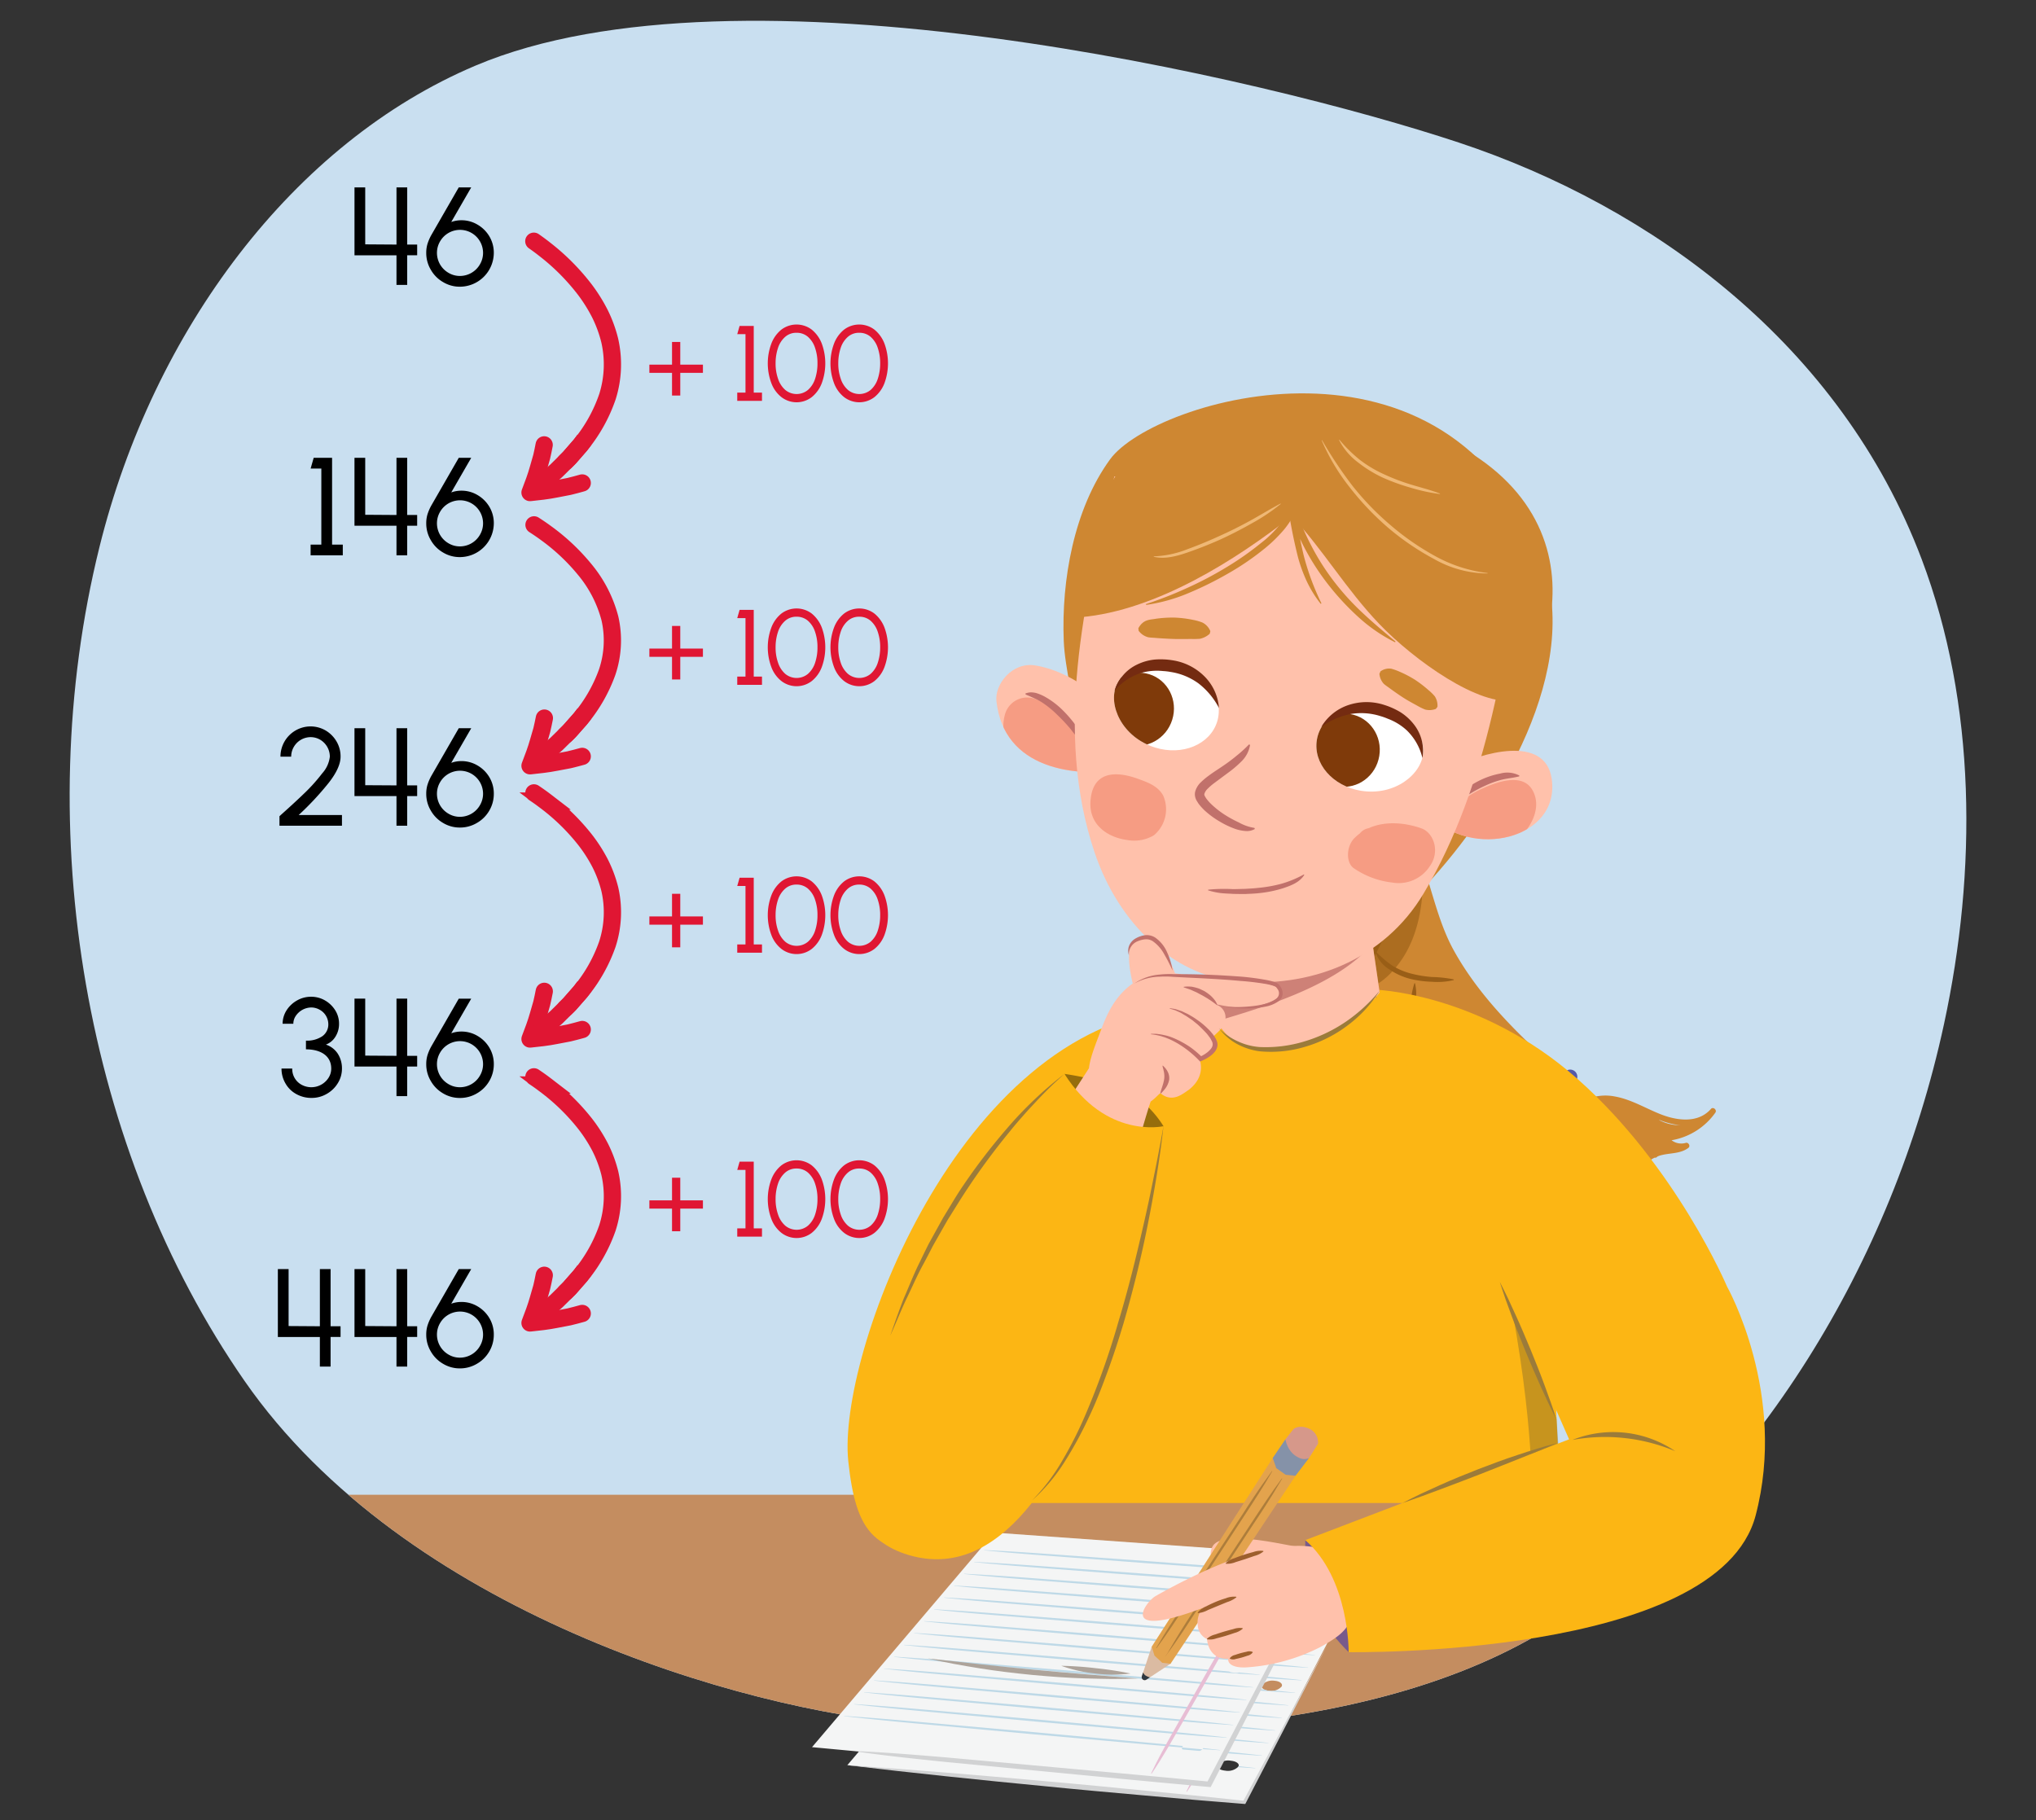 <svg xmlns="http://www.w3.org/2000/svg" xmlns:xlink="http://www.w3.org/1999/xlink" width="380" height="339.73" viewBox="0 0 380 339.73"><rect x="0" y="0" width="380" height="339.73" fill="#333333" stroke="none"/><defs><clipPath id="a"><path d="M171,321.853c32.993,2.634,88.524,3.406,122.614-21.007s59.472-64.634,69.211-109.669c6.191-28.629,6.056-59.776-4.166-86.81-15.123-40-50.185-65.756-86.422-77.768S138-8.579,88.762,12.241c-34,14.375-60.191,49.389-70.217,89.939-13.069,52.853-2.638,112.74,27.1,155.588S138,319.218,171,321.853Z" fill="#c9dff0"/></clipPath><clipPath id="b"><path d="M232.248,336.421,254.4,293.89l-62.254-4.452-34,40.049Zm13.816-37.614c.942.07,1.481.544,1.2,1.057a2.491,2.491,0,0,1-2.222.8c-.95-.072-1.489-.545-1.2-1.058A2.518,2.518,0,0,1,246.064,298.807Zm-8.178,14.923c1,.083,1.593.568,1.316,1.081a2.616,2.616,0,0,1-2.334.777c-1.012-.085-1.6-.569-1.317-1.082A2.646,2.646,0,0,1,237.886,313.73Zm-8.179,14.924c1.066.1,1.706.591,1.428,1.1a2.749,2.749,0,0,1-2.446.753c-1.073-.1-1.713-.592-1.428-1.1A2.773,2.773,0,0,1,229.707,328.654Z" fill="#f4f5f5"/></clipPath><clipPath id="c"><path d="M225.654,333.057l22.155-42.531-62.254-4.452-34,40.048Zm13.816-37.615c.943.071,1.482.544,1.205,1.058a2.494,2.494,0,0,1-2.223.8c-.95-.072-1.489-.546-1.2-1.058A2.52,2.52,0,0,1,239.47,295.442Zm-8.178,14.924c1,.083,1.594.567,1.316,1.081a2.616,2.616,0,0,1-2.334.776c-1.012-.085-1.6-.569-1.316-1.081A2.642,2.642,0,0,1,231.292,310.366Zm-8.178,14.923c1.066.1,1.7.591,1.428,1.105a2.749,2.749,0,0,1-2.446.753c-1.074-.1-1.713-.593-1.428-1.105A2.778,2.778,0,0,1,223.114,325.289Z" fill="#f4f5f5"/></clipPath><clipPath id="d"><path d="M214.957,307.364,213.11,312.9a.56.56,0,0,0,.877.606l4.482-2.952Z" fill="none"/></clipPath><clipPath id="e"><path d="M226,187.805,224.719,160.1l28.707-2.894s2.649,18.474,4.077,28.071C250,194.421,230.125,202.6,226,187.805Z" fill="#ffc1ab"/></clipPath><clipPath id="f"><path d="M224.018,188.775l-1.481-27.705,33.164-2.894s3.064,18.474,4.712,28.071C255.68,194.6,241.391,203.084,224.018,188.775Z" fill="none"/></clipPath><clipPath id="g"><path d="M271.169,143.24c5.194-2.669,17.206-6.255,18.438,2.108,1.673,11.359-15.122,15.138-22.735,6.785" fill="#ffc1ab"/></clipPath><clipPath id="h"><path d="M209.705,134.857c-3.9-4.488-9.531-9.49-16.464-10.645-4.3-.717-7.613,3.5-7.265,6.665,1.379,12.577,14.374,14.433,24.683,12.747" fill="#ffc1ab"/></clipPath><clipPath id="i"><path d="M256.663,132.082c6.118,1.664,9.083,4.609,8.974,8.2-.126,4.136-5.268,8.356-11.648,7.316-5.26-.857-8.94-5.081-8.205-9.516S251.521,130.683,256.663,132.082Z" fill="#fff"/></clipPath><clipPath id="j"><path d="M220.122,124.455c-6.218-1.243-10.186.068-11.693,3.333-1.734,3.756.983,9.828,7.155,11.747,5.09,1.582,10.269-.555,11.592-4.85S225.347,125.5,220.122,124.455Z" fill="#fff"/></clipPath></defs><title>manu3_09.107</title><path d="M171,321.853c32.993,2.634,88.524,3.406,122.614-21.007s59.472-64.634,69.211-109.669c6.191-28.629,6.056-59.776-4.166-86.81-15.123-40-50.185-65.756-86.422-77.768S138-8.579,88.762,12.241c-34,14.375-60.191,49.389-70.217,89.939-13.069,52.853-2.638,112.74,27.1,155.588S138,319.218,171,321.853Z" fill="#c9dff0"/><g clip-path="url(#a)"><rect x="13" y="279.014" width="358.509" height="63.454" fill="#c48d60"/></g><path d="M250.167,148.649a7.983,7.983,0,0,1,5.6.446,6.457,6.457,0,0,1,4.245,2.26c6.65,7.382,6.668,17.69,11.375,26.141,4.919,8.835,12.34,15.96,19.821,22.628,3.366,3,2.064,9.095-1.729,11.03-11.008,5.615-19.848-5.664-27.045-12.449l-13.818-13.027c-3.94-3.714-8.5-7.353-10.064-12.777C236.208,164.805,241.341,151.1,250.167,148.649Z" fill="#ce8732"/><path d="M261.277,157.646a7.072,7.072,0,0,1,.83,3.413,17,17,0,0,1-.438,3.483,60.26,60.26,0,0,1-1.9,6.662,62.128,62.128,0,0,1-2.74,6.358,26.432,26.432,0,0,1-3.685,5.843l-.1-.065c.912-2.128,2.022-4.1,3.005-6.159a72.846,72.846,0,0,0,4.565-12.83,16.543,16.543,0,0,0,.349-6.663Z" fill="#995e17"/><path d="M256.843,177.674a20.428,20.428,0,0,0,2.987,2.547,12.792,12.792,0,0,0,3.575,1.514,22.193,22.193,0,0,0,3.9.635,21.684,21.684,0,0,1,4.025.448v.122a12.927,12.927,0,0,1-4.079.315,19.2,19.2,0,0,1-4.1-.556,12.217,12.217,0,0,1-3.816-1.732,5.878,5.878,0,0,1-2.6-3.232Z" fill="#995e17"/><path d="M264.1,183.54a8.872,8.872,0,0,1,.077,3.572,27.512,27.512,0,0,1-1.687,6.93,9.257,9.257,0,0,1-1.7,3.14l-.11-.052a18.735,18.735,0,0,1,.975-3.383c.352-1.107.674-2.221.937-3.35.283-1.125.5-2.263.7-3.408a17.118,17.118,0,0,1,.689-3.453Z" fill="#995e17"/><path d="M263.222,191.381c1.447.4,2.706,1.03,4.089,1.416a20.7,20.7,0,0,0,8.461.586c1.42-.2,2.766-.618,4.244-.846l.048.111a9.413,9.413,0,0,1-4.147,1.61,17.642,17.642,0,0,1-8.871-.606,9.179,9.179,0,0,1-3.887-2.168Z" fill="#995e17"/><path d="M272.937,193.448a6.732,6.732,0,0,1,1.287,3.354,14.252,14.252,0,0,1-.62,7.155,6.921,6.921,0,0,1-1.837,3.087l-.1-.064c.286-1.186.775-2.194,1.1-3.3a17.493,17.493,0,0,0,.577-6.756c-.12-1.143-.462-2.208-.513-3.435Z" fill="#995e17"/><path d="M273.937,202.307c1.283.153,2.4.52,3.613.617a13.557,13.557,0,0,0,7-1.305c1.088-.536,2.022-1.256,3.143-1.886l.088.084a6.527,6.527,0,0,1-2.82,2.587,12.036,12.036,0,0,1-7.509,1.409,6.372,6.372,0,0,1-3.564-1.4Z" fill="#995e17"/><path d="M281.152,203.012a1.357,1.357,0,0,1,1.414.368,3.447,3.447,0,0,1,.752,1.243,9.2,9.2,0,0,1,.449,2.683,13.129,13.129,0,0,1-.195,2.665,4.8,4.8,0,0,1-.972,2.477l-.115-.038a11.9,11.9,0,0,1,.209-2.563,17.338,17.338,0,0,0,.077-2.5,10.847,10.847,0,0,0-.3-2.429,3.416,3.416,0,0,0-.49-1.013,2.346,2.346,0,0,0-.833-.767Z" fill="#995e17"/><path d="M257.805,174a20.479,20.479,0,0,1-5.92.184,48.33,48.33,0,0,1-11.625-2.267,21.162,21.162,0,0,1-5.42-2.386l.047-.112c1.948.421,3.759,1.111,5.633,1.651s3.762,1,5.673,1.359c1.908.381,3.835.657,5.77.863s3.877.217,5.84.587Z" fill="#995e17"/><path d="M290.906,212.144a6.872,6.872,0,0,0,.143,2.2,5.786,5.786,0,0,0,.344,1c3.433,7.389,10.276,6.15,11.3,5.856a7.579,7.579,0,0,0,4.75-3.83c.092-.1.194-.183.28-.285a8.259,8.259,0,0,0,.5-.678c.195-.111.391-.221.593-.318a.5.5,0,0,0,.509-.205c.134-.053.262-.119.4-.162,1.8-.566,3.824-.27,5.4-1.466.429-.325.016-1.071-.485-.928a2.992,2.992,0,0,1-2.654-.49,12.6,12.6,0,0,0,8.174-5.16c.351-.5-.42-1.155-.826-.69-2.412,2.765-6.4,2.188-9.445.978-2.828-1.123-5.468-2.76-8.5-3.3a9.035,9.035,0,0,0-7.864,2.212c-.022.021-.04.045-.062.066A7.517,7.517,0,0,0,290.906,212.144Zm18.713-3.138a14.9,14.9,0,0,0,3.616.991c.135.017.272.022.409.034a8.2,8.2,0,0,1-3.9-.919A.531.531,0,0,0,309.619,209.006Z" fill="#ce8732"/><path d="M293.148,202.328a8.184,8.184,0,0,1-.488,8,9.812,9.812,0,0,1-7.193,4.374,1.188,1.188,0,0,1-.493-2.312l.037-.012a8.737,8.737,0,0,0,4.775-4.541,24.779,24.779,0,0,0,1.964-7.065l2.622.46-1.425,7.734a14.486,14.486,0,0,1-.484,2.1,5.091,5.091,0,0,1-1.411,2.139,10.166,10.166,0,0,1-3.991,1.931l-.191-2.3a4.327,4.327,0,0,0,2.967-.7,7.288,7.288,0,0,0,2.335-2.425,14.3,14.3,0,0,0,1.422-3.379c.375-1.218.657-2.5,1.035-3.79a.166.166,0,0,1,.323.028,20.483,20.483,0,0,1,.088,4.035,11.876,11.876,0,0,1-1.06,4.073,8.607,8.607,0,0,1-2.918,3.346,6.632,6.632,0,0,1-4.524,1.157,1.183,1.183,0,0,1-.213-2.3l.022-.007a8.007,8.007,0,0,0,3.015-1.5,2.509,2.509,0,0,0,.69-1.132,12.831,12.831,0,0,0,.365-1.734l1.334-7.75a1.331,1.331,0,1,1,2.624.45l0,.009a27.1,27.1,0,0,1-2.293,7.782,12.4,12.4,0,0,1-2.567,3.43,9.562,9.562,0,0,1-3.8,2.219l-.456-2.324a7.979,7.979,0,0,0,5.69-3.179,10.1,10.1,0,0,0,1.894-6.739.165.165,0,0,1,.152-.177A.168.168,0,0,1,293.148,202.328Z" fill="#5659a6"/><path d="M265.617,162.4c-.222.689.961,11.594-5.618,18.769a13.2,13.2,0,0,1-9.79,4.556c-2.209.039-7.221-5.66-7.221-5.66l11.979-20.181Z" fill="#995e17" opacity="0.64"/><path d="M232.248,336.421,254.4,293.89l-62.254-4.452-34,40.049Zm13.816-37.614c.942.07,1.481.544,1.2,1.057a2.491,2.491,0,0,1-2.222.8c-.95-.072-1.489-.545-1.2-1.058A2.518,2.518,0,0,1,246.064,298.807Zm-8.178,14.923c1,.083,1.593.568,1.316,1.081a2.616,2.616,0,0,1-2.334.777c-1.012-.085-1.6-.569-1.317-1.082A2.646,2.646,0,0,1,237.886,313.73Zm-8.179,14.924c1.066.1,1.706.591,1.428,1.1a2.749,2.749,0,0,1-2.446.753c-1.073-.1-1.713-.592-1.428-1.1A2.773,2.773,0,0,1,229.707,328.654Z" fill="#f4f5f5"/><g clip-path="url(#b)"><path d="M236.731,325.329c-5.653-.659-11.388-1.152-17.111-1.67l-17.175-1.545-17.208-1.5c-5.735-.5-11.463-1.007-17.307-1.383a.084.084,0,0,0-.067.02c-.009.011,0,.022.029.025,5.619.643,11.364,1.149,17.1,1.666l17.2,1.55,17.23,1.5c5.744.5,11.477,1.021,17.291,1.378a.067.067,0,0,0,.061-.021C236.772,325.344,236.756,325.332,236.731,325.329Z" fill="#bed9e7"/><path d="M235.5,327.673c-5.706-.67-11.494-1.174-17.27-1.7l-17.334-1.578-17.365-1.531c-5.788-.511-11.568-1.028-17.465-1.415a.086.086,0,0,0-.068.019c-.009.012,0,.023.03.026,5.668.656,11.469,1.171,17.254,1.7l17.355,1.584,17.388,1.537c5.8.509,11.583,1.043,17.449,1.411.029,0,.056-.008.061-.021S235.523,327.676,235.5,327.673Z" fill="#bed9e7"/><path d="M251.536,297.2c-5.021-.526-10.123-.886-15.214-1.272l-15.276-1.147-15.309-1.1c-5.1-.367-10.2-.741-15.408-.985a.081.081,0,0,0-.063.021c-.009.011,0,.022.024.024,4.986.511,10.1.884,15.2,1.268l15.3,1.152,15.331,1.106c5.111.365,10.212.756,15.392.98a.062.062,0,0,0,.056-.022C251.571,297.214,251.558,297.2,251.536,297.2Z" fill="#bed9e7"/><path d="M241.666,315.953c-5.442-.615-10.966-1.064-16.479-1.538L208.645,313l-16.574-1.365c-5.525-.455-11.041-.918-16.674-1.25a.09.09,0,0,0-.066.02c-.009.012,0,.023.027.025,5.407.6,10.942,1.061,16.463,1.533l16.565,1.418,16.6,1.371c5.533.454,11.055.933,16.658,1.246.027,0,.053-.008.059-.022S241.69,315.955,241.666,315.953Z" fill="#bed9e7"/><path d="M239.2,320.641c-5.548-.637-11.177-1.108-16.8-1.6l-16.859-1.478-16.891-1.431c-5.63-.478-11.252-.963-16.991-1.317a.087.087,0,0,0-.066.02c-.009.012,0,.023.028.025,5.511.623,11.153,1.105,16.779,1.6l16.882,1.485,16.913,1.437c5.639.476,11.266.977,16.974,1.312.028,0,.055-.008.06-.021S239.223,320.644,239.2,320.641Z" fill="#bed9e7"/><path d="M244.134,311.265c-5.337-.593-10.756-1.02-16.163-1.472l-16.226-1.345-16.258-1.3c-5.419-.434-10.83-.874-16.357-1.184a.089.089,0,0,0-.065.02c-.009.012,0,.023.027.025,5.3.577,10.73,1.017,16.146,1.467l16.248,1.352,16.281,1.3c5.428.432,10.844.889,16.341,1.179.027,0,.053-.008.058-.021S244.157,311.267,244.134,311.265Z" fill="#bed9e7"/><path d="M246.6,306.576c-5.231-.57-10.544-.975-15.846-1.4l-15.909-1.28L198.9,302.66c-5.314-.412-10.619-.83-16.041-1.118a.082.082,0,0,0-.064.021c-.009.011,0,.022.026.024,5.194.557,10.519.973,15.83,1.4l15.931,1.285,15.964,1.238c5.323.41,10.634.845,16.026,1.113.026,0,.051-.008.057-.022S246.624,306.579,246.6,306.576Z" fill="#bed9e7"/><path d="M247.835,304.232c-5.179-.559-10.439-.953-15.688-1.371L216.4,301.614l-15.784-1.2c-5.261-.4-10.513-.807-15.883-1.084a.085.085,0,0,0-.063.02c-.009.012,0,.023.025.025,5.143.544,10.414.95,15.672,1.367L216.137,302l15.805,1.2c5.27.4,10.528.823,15.868,1.08.025,0,.051-.008.056-.022S247.857,304.235,247.835,304.232Z" fill="#bed9e7"/><path d="M249.068,301.888c-5.126-.548-10.333-.931-15.529-1.338l-15.593-1.213-15.625-1.166c-5.209-.39-10.409-.786-15.725-1.051a.081.081,0,0,0-.064.02c-.008.012,0,.022.026.025,5.09.533,10.308.928,15.513,1.333l15.616,1.22,15.647,1.172c5.217.387,10.423.8,15.709,1.046a.064.064,0,0,0,.057-.022C249.105,301.9,249.091,301.891,249.068,301.888Z" fill="#bed9e7"/><path d="M250.3,299.544c-5.073-.537-10.228-.909-15.371-1.305l-15.435-1.18-15.467-1.133c-5.156-.378-10.3-.763-15.567-1.018a.084.084,0,0,0-.063.021c-.008.011,0,.022.025.024,5.037.523,10.2.906,15.355,1.3l15.458,1.186,15.489,1.139c5.164.376,10.317.778,15.551,1.013a.063.063,0,0,0,.056-.022C250.338,299.558,250.324,299.547,250.3,299.544Z" fill="#bed9e7"/><path d="M237.965,322.985c-5.6-.648-11.282-1.13-16.953-1.637L204,319.837l-17.049-1.465c-5.683-.489-11.358-.984-17.149-1.349a.088.088,0,0,0-.067.019c-.009.012,0,.023.029.026,5.566.632,11.258,1.127,16.937,1.632l17.039,1.518,17.072,1.47c5.692.487,11.372,1,17.133,1.345.028,0,.055-.008.06-.021S237.99,322.988,237.965,322.985Z" fill="#bed9e7"/><path d="M234.264,330.017c-5.759-.681-11.6-1.2-17.428-1.736l-17.492-1.611-17.523-1.564c-5.841-.522-11.674-1.051-17.624-1.449a.091.091,0,0,0-.068.019c-.008.012,0,.023.03.026,5.724.666,11.575,1.193,17.412,1.732l17.514,1.617,17.546,1.57c5.85.52,11.689,1.065,17.608,1.444.028,0,.056-.007.061-.021S234.289,330.02,234.264,330.017Z" fill="#bed9e7"/><path d="M242.9,313.609c-5.39-.6-10.861-1.042-16.321-1.5L210.2,310.726l-16.416-1.332c-5.472-.445-10.936-.9-16.516-1.217a.081.081,0,0,0-.065.02c-.009.011,0,.022.027.025,5.354.589,10.836,1.039,16.305,1.5l16.406,1.384,16.439,1.338c5.48.443,10.95.911,16.5,1.212.026,0,.053-.008.058-.021S242.924,313.611,242.9,313.609Z" fill="#bed9e7"/><path d="M240.432,318.3c-5.495-.626-11.071-1.086-16.637-1.571l-16.7-1.445-16.733-1.4c-5.577-.467-11.146-.94-16.832-1.283a.082.082,0,0,0-.066.02c-.009.011,0,.022.028.025,5.458.612,11.047,1.083,16.621,1.566l16.723,1.451,16.755,1.4c5.586.465,11.161.955,16.816,1.279.028,0,.054-.008.06-.022S240.457,318.3,240.432,318.3Z" fill="#bed9e7"/><path d="M245.367,308.92c-5.284-.581-10.649-1-16-1.438L213.3,306.17,197.2,304.9c-5.367-.422-10.725-.851-16.2-1.15a.08.08,0,0,0-.064.02c-.009.012,0,.022.026.025,5.247.567,10.625.994,15.988,1.433l16.09,1.319,16.123,1.271c5.375.421,10.739.867,16.183,1.146a.063.063,0,0,0,.058-.021C245.405,308.934,245.391,308.923,245.367,308.92Z" fill="#bed9e7"/></g><path d="M221.54,334.422c2.23-3.313,4.092-6.661,6.011-10l5.735-10.03c2.254-4.015,3.381-6.022,5.637-10.037,1.881-3.346,3.773-6.691,5.415-10.053.006-.013-.008-.025-.033-.026a.065.065,0,0,0-.055.02c-2.162,3.315-4.068,6.666-5.989,10.007-2.305,4.009-3.458,6.014-5.766,10.023-2.268,4.013-3.4,6.019-5.668,10.032-1.882,3.344-3.821,6.683-5.392,10.057-.006.013.013.025.042.028A.078.078,0,0,0,221.54,334.422Z" fill="#e7bdd4"/><path d="M225.654,333.057l22.155-42.531-62.254-4.452-34,40.048Zm13.816-37.615c.943.071,1.482.544,1.205,1.058a2.494,2.494,0,0,1-2.223.8c-.95-.072-1.489-.546-1.2-1.058A2.52,2.52,0,0,1,239.47,295.442Zm-8.178,14.924c1,.083,1.594.567,1.316,1.081a2.616,2.616,0,0,1-2.334.776c-1.012-.085-1.6-.569-1.316-1.081A2.642,2.642,0,0,1,231.292,310.366Zm-8.178,14.923c1.066.1,1.7.591,1.428,1.105a2.749,2.749,0,0,1-2.446.753c-1.074-.1-1.713-.593-1.428-1.105A2.778,2.778,0,0,1,223.114,325.289Z" fill="#f4f5f5"/><g clip-path="url(#c)"><path d="M230.138,321.965c-5.654-.659-11.388-1.152-17.112-1.67l-17.175-1.545-17.207-1.5c-5.736-.5-11.463-1.006-17.307-1.382a.091.091,0,0,0-.068.019c-.008.012,0,.023.03.026,5.617.644,11.363,1.149,17.1,1.665l17.2,1.551,17.23,1.5c5.744.5,11.477,1.022,17.29,1.379.029,0,.056-.008.061-.021S230.163,321.968,230.138,321.965Z" fill="#bed9e7"/><path d="M228.9,324.309c-5.706-.67-11.493-1.174-17.27-1.7L194.3,321.028,176.935,319.5c-5.788-.511-11.568-1.029-17.465-1.416a.091.091,0,0,0-.068.019c-.008.012.005.023.03.026,5.669.657,11.469,1.171,17.254,1.7l17.356,1.584,17.388,1.536c5.8.51,11.583,1.044,17.449,1.412.028,0,.056-.008.061-.021S228.929,324.312,228.9,324.309Z" fill="#bed9e7"/><path d="M244.942,293.836c-5.02-.527-10.122-.887-15.213-1.272l-15.277-1.147-15.308-1.1c-5.1-.367-10.2-.741-15.409-.984a.08.08,0,0,0-.062.02c-.009.012,0,.022.024.025,4.984.512,10.1.884,15.2,1.267l15.3,1.153,15.331,1.106c5.112.365,10.212.756,15.393.98.025,0,.05-.009.055-.022S244.964,293.838,244.942,293.836Z" fill="#bed9e7"/><path d="M235.073,312.588c-5.443-.615-10.966-1.063-16.479-1.537l-16.542-1.412-16.575-1.365c-5.525-.456-11.041-.918-16.674-1.25a.083.083,0,0,0-.066.02c-.008.011,0,.022.028.025,5.405.6,10.941,1.061,16.463,1.533l16.564,1.418,16.6,1.371c5.534.454,11.056.933,16.658,1.245.027,0,.054-.008.059-.021S235.1,312.591,235.073,312.588Z" fill="#bed9e7"/><path d="M232.605,317.277c-5.548-.637-11.177-1.108-16.795-1.6L198.951,314.2l-16.891-1.432c-5.63-.478-11.252-.962-16.99-1.316a.088.088,0,0,0-.067.019c-.008.012.005.023.029.026,5.511.623,11.152,1.1,16.779,1.6l16.881,1.484,16.913,1.438c5.639.476,11.267.977,16.975,1.311.028,0,.054-.007.06-.021S232.63,317.279,232.605,317.277Z" fill="#bed9e7"/><path d="M237.54,307.9c-5.337-.593-10.755-1.019-16.162-1.471l-16.226-1.346-16.258-1.3c-5.42-.434-10.83-.874-16.358-1.184a.081.081,0,0,0-.065.02c-.008.012,0,.022.027.025,5.3.578,10.73,1.017,16.146,1.466l16.249,1.352,16.28,1.305c5.428.432,10.845.888,16.342,1.179.026,0,.052-.008.058-.022S237.564,307.9,237.54,307.9Z" fill="#bed9e7"/><path d="M240.007,303.212c-5.231-.571-10.544-.975-15.845-1.4l-15.91-1.279L192.31,299.3c-5.313-.411-10.619-.829-16.041-1.117a.088.088,0,0,0-.064.02c-.009.012,0,.023.026.025,5.194.557,10.52.972,15.83,1.4l15.932,1.286,15.964,1.238c5.322.41,10.634.844,16.025,1.113.026,0,.052-.009.057-.022S240.03,303.214,240.007,303.212Z" fill="#bed9e7"/><path d="M241.241,300.868c-5.179-.56-10.439-.953-15.688-1.372L209.8,298.25l-15.783-1.2c-5.261-.4-10.514-.808-15.883-1.084a.08.08,0,0,0-.064.02c-.009.012,0,.022.026.025,5.143.544,10.414.95,15.671,1.367l15.774,1.252,15.806,1.205c5.27.4,10.528.822,15.867,1.08a.064.064,0,0,0,.057-.022C241.278,300.881,241.264,300.87,241.241,300.868Z" fill="#bed9e7"/><path d="M242.475,298.524c-5.126-.549-10.333-.931-15.53-1.339l-15.593-1.213-15.625-1.166c-5.208-.389-10.408-.785-15.725-1.051a.081.081,0,0,0-.063.021c-.009.011,0,.022.025.024,5.092.532,10.309.928,15.514,1.334l15.615,1.219,15.648,1.172c5.217.388,10.422.8,15.709,1.047a.063.063,0,0,0,.056-.022C242.511,298.537,242.5,298.526,242.475,298.524Z" fill="#bed9e7"/><path d="M243.708,296.18c-5.073-.538-10.227-.909-15.371-1.305-6.174-.473-9.261-.709-15.435-1.18l-15.467-1.133c-5.155-.379-10.3-.763-15.566-1.018a.085.085,0,0,0-.063.02c-.009.012,0,.023.025.025,5.038.521,10.2.906,15.355,1.3l15.457,1.185,15.49,1.139c5.164.377,10.317.778,15.55,1.014.026,0,.051-.009.056-.022S243.731,296.182,243.708,296.18Z" fill="#bed9e7"/><path d="M231.371,319.621c-5.6-.648-11.282-1.13-16.953-1.637L197.4,316.472l-17.049-1.464c-5.683-.489-11.357-.985-17.149-1.35a.084.084,0,0,0-.067.02c-.008.012,0,.023.029.025,5.565.634,11.258,1.127,16.938,1.633l17.039,1.517,17.071,1.471c5.692.487,11.372,1,17.133,1.344.028,0,.055-.007.06-.021S231.4,319.624,231.371,319.621Z" fill="#bed9e7"/><path d="M227.67,326.653c-5.758-.682-11.6-1.2-17.428-1.737l-17.491-1.611-17.524-1.564c-5.841-.522-11.674-1.05-17.623-1.449a.093.093,0,0,0-.069.02c-.008.011.006.023.031.026,5.723.665,11.574,1.193,17.412,1.731l17.514,1.617,17.546,1.57c5.85.52,11.688,1.066,17.607,1.445.029,0,.056-.008.062-.021S227.7,326.656,227.67,326.653Z" fill="#bed9e7"/><path d="M236.306,310.244c-5.389-.6-10.86-1.041-16.32-1.5L203.6,307.361l-16.417-1.332c-5.472-.444-10.935-.9-16.515-1.217a.091.091,0,0,0-.066.02c-.008.012,0,.023.028.025,5.353.589,10.835,1.039,16.3,1.5l16.406,1.385,16.439,1.338c5.481.443,10.95.911,16.5,1.212.027,0,.053-.008.059-.021S236.33,310.247,236.306,310.244Z" fill="#bed9e7"/><path d="M233.839,314.932c-5.5-.626-11.072-1.085-16.637-1.57l-16.7-1.445-16.732-1.4c-5.578-.467-11.147-.941-16.833-1.284a.091.091,0,0,0-.066.02c-.008.012,0,.023.028.025,5.458.612,11.047,1.083,16.621,1.566l16.723,1.452L217,313.7c5.586.465,11.161.955,16.817,1.278.027,0,.054-.008.059-.021S233.863,314.935,233.839,314.932Z" fill="#bed9e7"/><path d="M238.774,305.556c-5.284-.582-10.65-1-16-1.438L206.7,302.806l-16.1-1.266c-5.366-.423-10.725-.852-16.2-1.151a.085.085,0,0,0-.065.021c-.008.011,0,.022.027.025,5.247.567,10.625.994,15.988,1.433l16.09,1.318,16.122,1.272c5.375.421,10.739.866,16.184,1.146.026,0,.052-.009.057-.022S238.8,305.559,238.774,305.556Z" fill="#bed9e7"/></g><path d="M214.946,331.057c2.23-3.312,4.092-6.66,6.011-10,2.3-4.012,3.442-6.018,5.735-10.03,2.254-4.015,3.382-6.023,5.638-10.038,1.881-3.345,3.773-6.69,5.414-10.052.007-.013-.008-.025-.033-.026a.068.068,0,0,0-.055.019c-2.161,3.315-4.068,6.666-5.988,10.008-2.306,4.009-3.459,6.014-5.766,10.023-2.268,4.012-3.4,6.019-5.668,10.031-1.883,3.345-3.822,6.684-5.392,10.057-.006.014.012.026.041.028A.077.077,0,0,0,214.946,331.057Z" fill="#e7bdd4"/><path d="M160.317,326.878c5.47.25,10.92.712,16.37,1.167l16.34,1.486c10.892,1,21.788,1.964,32.673,3.032l-.486.264,10.4-19.846,5.246-9.9c1.78-3.283,3.574-6.559,5.441-9.8a.064.064,0,0,1,.113.058c-1.583,3.386-3.24,6.734-4.91,10.074l-5.1,9.972-10.3,19.9-.152.294-.334-.03c-10.9-.97-21.78-2.043-32.669-3.083L176.607,328.9c-5.44-.564-10.881-1.121-16.3-1.89a.064.064,0,0,1,.012-.127Z" fill="#d1d2d3"/><path d="M243.627,287.481s-.332,7.509,1.665,12.1,6.43,8.814,6.43,8.814,3.973-9.345,1.661-13.774S243.627,287.481,243.627,287.481Z" fill="#785a8b"/><path d="M219.383,188.349c-40.623,3.721-63.156,64.722-61.058,84.409,1.361,12.767,4.745,19.2,19.917,15.527S197.818,257.3,197.818,257.3,260.007,184.629,219.383,188.349Z" fill="#fcb614"/><path d="M291.176,280.551c-1.073-29.706-3.193-65.8-7.273-75.273a26.89,26.89,0,0,0-13.549-14.4c-5.591-2.784-14.875-5.116-19.277-5.979-4.608-.9-26.555-.989-37.418,3.916s-20.337,21.9-24.206,42.168c-2.008,10.516-2.754,30.827-2.977,49.572Z" fill="#fcb614"/><path d="M282.343,245.148c4.327,23.767,3.545,37.067,3.545,37.067l5.687-1.664-1.041-15.521Z" fill="#383838" opacity="0.27"/><path d="M198.676,200.452s7.415,1.025,11.658,3.2a19.215,19.215,0,0,1,6.819,6.561s-3.664,5.3-10.192,1.49S198.676,200.452,198.676,200.452Z" fill="#966d0c"/><path d="M197.816,259.53c3.18-8.95,4.274-20.255,4.274-20.255l-5.641,18.578-4.831.579-.638,2.426S195.59,260.848,197.816,259.53Z" fill="#87232f"/><path d="M163.212,265.774c4.117-8.093,9.51-17.748,18.86-33.1,6.155-10.107,21.176-33.285,21.176-33.285s4.952,5.12,11.5,6.238c-1.733,5.113-8.668,30.836-19.378,61.3C182.411,303.788,150.31,291.14,163.212,265.774Z" fill="#ffc1ab"/><path d="M198.676,200.452c7.741,12.231,18.477,9.762,18.477,9.762s-13.556,90.143-47.564,80.045S195.613,202.257,198.676,200.452Z" fill="#fcb614"/><path d="M243.329,288.851c-1.066.262-15.574-3.928-17.127.019s4.939,4.527,7.932,3.966S243.329,288.851,243.329,288.851Z" fill="#ffc1ab"/><path d="M214.957,307.364,213.11,312.9a.56.56,0,0,0,.877.606l4.482-2.952,1.626-5.729Z" fill="#dbbba2"/><path d="M213.11,312.9l1.847-5.541,3.512,3.193-4.482,2.952a.562.562,0,0,1-.883-.593l.006-.011" fill="none"/><path d="M244.568,266.785A2.835,2.835,0,0,1,246,269.5l-1.683,2.663a3.65,3.65,0,0,1-3.719.565c-1.919-.957-.69-4.059-.69-4.059l1.5-1.914s1.118-1,3.165.033" fill="#d6988a"/><polygon points="237.543 272.147 214.957 307.365 215.47 309.03 216.926 310.377 218.469 310.557 241.803 275.463 241.579 273.006 239.822 271.772 237.543 272.147" fill="#e3a34d"/><path d="M239.906,268.666l-2.363,3.481.663,1.9,1.759,1.234,1.837.179,2.513-3.3a2.185,2.185,0,0,1-1.813-.029,4.171,4.171,0,0,1-1.84-1.573,5.593,5.593,0,0,1-.756-1.892" fill="#8592a8"/><path d="M217.358,309.384c2.663-3.569,4.37-6.32,5.644-8.257l5.49-8.352,5.487-8.351c1.153-1.749,2.961-4.365,5.33-8.437l-.055-.032c-1.987,2.694-3.82,5.471-5.645,8.259l-5.487,8.348-5.489,8.353c-1.83,2.781-3.021,4.7-4.679,7.587Z" fill="#ad7d3b"/><path d="M215.841,307.669c1.974-2.657,3.761-5.418,5.562-8.172l5.4-8.262,5.406-8.263c1.8-2.749,3.6-5.506,5.243-8.347l-.054-.034c-2.774,3.768-4.439,6.45-5.56,8.172l-5.405,8.26-5.4,8.263c-1.8,2.752-3.618,5.5-5.247,8.351Z" fill="#ad7d3b"/><g clip-path="url(#d)"><path d="M210.255,312.346a1.428,1.428,0,0,1,.964-1.578,1.109,1.109,0,0,1,1.465.77v0a.464.464,0,0,1,.242-.106.36.36,0,0,1,.394.382.86.86,0,0,0,.114.534c.027.044.054.089.083.13.011.011.052.059.052.059a1.493,1.493,0,0,0,.119.12c.01.011.119.1.076.069a3.535,3.535,0,0,0,1.535.5.369.369,0,0,1,.269.483.466.466,0,0,1-.137.2c.262.115.517.236.777.342a1.157,1.157,0,0,1,.355,1.663,1.379,1.379,0,0,1-1.716.571c-2.006-.83-3.963-1.908-4.593-4.141" fill="#2f3840"/></g><path d="M251.882,294.663c-1.309-6.473-8.818-7.076-16.77-5.147s-17.747,7.439-19.472,8.429-7.307,8.29,8.833,2.2a4.319,4.319,0,0,0-.913,3.35,2.98,2.98,0,0,0,1.718,2.448s.132,3.823,3.955,3.692c0,0-.341,1.68,3.175,1.61a35.346,35.346,0,0,0,13.992-3.791C251.883,304.42,253.5,302.677,251.882,294.663Z" fill="#ffc1ab"/><path d="M223.534,301.013a3.872,3.872,0,0,1,1.6-1.18c.579-.309,1.178-.579,1.781-.836s1.226-.473,1.856-.66a4.068,4.068,0,0,1,1.966-.288l.028.1a5.216,5.216,0,0,1-1.744.9l-1.783.732-1.78.741a4.937,4.937,0,0,1-1.873.584Z" fill="#9d5f2d"/><path d="M225.263,305.894a3.454,3.454,0,0,1,1.567-.81c.546-.2,1.1-.366,1.655-.54.558-.157,1.116-.316,1.68-.453a3.653,3.653,0,0,1,1.756-.185l.028.1a3.7,3.7,0,0,1-1.572.808c-.546.195-1.1.367-1.648.541-.556.157-1.111.319-1.674.454a3.522,3.522,0,0,1-1.761.184Z" fill="#9d5f2d"/><path d="M229.531,309.522a1.618,1.618,0,0,1,.992-.615c.345-.128.7-.23,1.046-.336.354-.089.707-.18,1.067-.248a1.617,1.617,0,0,1,1.145.019l.028.1a1.636,1.636,0,0,1-.982.61c-.349.128-.7.234-1.059.342-.359.091-.717.186-1.081.255a1.478,1.478,0,0,1-1.135-.025Z" fill="#9d5f2d"/><path d="M228.77,291.79a3.727,3.727,0,0,1,1.628-.938c.573-.232,1.156-.434,1.74-.633.59-.183,1.18-.364,1.78-.514a3.952,3.952,0,0,1,1.865-.212l.028.1a4.3,4.3,0,0,1-1.673.832l-1.737.6-1.753.546a4.1,4.1,0,0,1-1.841.317Z" fill="#9d5f2d"/><path d="M256.3,184.71s19.783.387,38.253,16.795c18.315,16.266,27.8,38.677,27.8,38.677s11.3,20.029,5.317,42.707c-7.046,26.677-75.956,25.5-75.956,25.5s.16-13.729-8.095-20.911l49.239-18.812-14.445-32.8Z" fill="#fcb614"/><path d="M226,187.805,224.719,160.1l28.707-2.894s2.649,18.474,4.077,28.071C248.557,192.9,230.125,202.6,226,187.805Z" fill="#cd7f48"/><path d="M226,187.805,224.719,160.1l28.707-2.894s2.649,18.474,4.077,28.071C250,194.421,230.125,202.6,226,187.805Z" fill="#ffc1ab"/><g clip-path="url(#e)"><g clip-path="url(#f)"><path d="M259.273,161.59a8.738,8.738,0,0,0-.6-3.068c-1.644-4.139-8.864-1.476-7.226,2.65.638,1.606-.47,3.688-2.1,5.686-6.443,5.925-14.768,9.946-23.824,12.315-1.946.405-3.857.814-5.666,1.3-2.8.756-2.862,3.74-1.334,5.414-.747.276-1.491.562-2.226.865-4.539,1.878-1.647,7.926,3.062,6.254C227.909,189.97,246,186.421,255,177.421c4.3-3.618,4.646-7.729,5.745-12.748A2.9,2.9,0,0,0,259.273,161.59Z" fill="#c1716b" opacity="0.8"/></g></g><path d="M290.534,265.03c-1.075-2.067-2.049-4.177-3.007-6.293s-1.865-4.253-2.761-6.394c-.873-2.151-1.745-4.3-2.546-6.483l-1.2-3.272c-.366-1.1-.763-2.2-1.1-3.313.547,1.03,1.034,2.084,1.553,3.126l1.455,3.166c.968,2.112,1.865,4.253,2.759,6.395.873,2.151,1.745,4.3,2.545,6.484S289.84,262.805,290.534,265.03Z" fill="#9b7b3a"/><path d="M198.676,200.452a72.051,72.051,0,0,0-5.3,5.166c-.842.9-1.691,1.794-2.492,2.732q-1.236,1.374-2.39,2.819a128.469,128.469,0,0,0-8.719,11.918c-.672,1.031-1.312,2.084-1.969,3.125l-.978,1.567-.913,1.606-1.824,3.215q-.835,1.649-1.708,3.278c-1.2,2.157-2.16,4.432-3.243,6.651-1.056,2.232-1.954,4.534-2.984,6.787.818-2.332,1.627-4.675,2.534-6.98,1-2.267,1.881-4.588,3-6.8q.8-1.677,1.634-3.343l1.8-3.258.9-1.629.965-1.591c.651-1.057,1.28-2.127,1.949-3.172a112.935,112.935,0,0,1,8.973-11.87A71.074,71.074,0,0,1,198.676,200.452Z" fill="#9b7b3a"/><path d="M217.153,210.214c-.692,6.221-1.742,12.4-2.968,18.54S211.446,240.982,209.7,247c-.9,3-1.87,5.987-2.95,8.932s-2.2,5.88-3.567,8.711a72.976,72.976,0,0,1-4.51,8.266,33.925,33.925,0,0,1-6.058,7.17,36.185,36.185,0,0,0,5.642-7.43,73.2,73.2,0,0,0,4.225-8.323,145.1,145.1,0,0,0,6.26-17.61c1.816-5.969,3.3-12.039,4.693-18.127q1.048-4.566,1.957-9.166C216.033,216.367,216.6,213.293,217.153,210.214Z" fill="#9b7b3a"/><path d="M293.46,268.779a20.582,20.582,0,0,1,19.212,2.1,33.809,33.809,0,0,0-19.212-2.1Z" fill="#9b7b3a"/><path d="M290.729,269.326c-1.185.535-2.395.994-3.584,1.511l-3.6,1.451-7.216,2.856c-2.414.926-4.822,1.87-7.252,2.764l-3.64,1.352c-1.226.423-2.437.881-3.67,1.291,1.144-.618,2.318-1.167,3.481-1.744l3.539-1.612c2.365-1.063,4.769-2.033,7.18-2.983,2.42-.929,4.849-1.834,7.314-2.643C285.736,270.744,288.215,269.978,290.729,269.326Z" fill="#9b7b3a"/><path d="M173.163,309.564l9.806,1.086c3.268.339,6.531.7,9.8,1,3.267.322,6.539.588,9.812.872l9.835.788c-1.647.073-3.293.069-4.941.087-1.647-.02-3.293-.059-4.94-.107-3.293-.1-6.58-.344-9.861-.646-3.279-.325-6.552-.709-9.806-1.23S176.372,310.315,173.163,309.564Z" fill="#ada39a"/><path d="M198.066,310.938a63.742,63.742,0,0,1,6.5.453,62.372,62.372,0,0,1,6.443.991,26.814,26.814,0,0,1-6.554,0A27.088,27.088,0,0,1,198.066,310.938Z" fill="#ada39a"/><path d="M200.222,136.182c.47-5.488-1.46-11.052-1.683-16.566-.456-11.283,1.89-24.623,8.664-33.9,8.207-11.245,63.417-27.774,80.613,18.8C295.277,124.717,280,150.421,266,165.421" fill="#ce8732"/><path d="M271.169,143.24c5.194-2.669,17.206-6.255,18.438,2.108,1.673,11.359-15.122,15.138-22.735,6.785" fill="#ffc1ab"/><g clip-path="url(#g)"><path d="M285.982,147.419c-2-3.392-7.216-1.241-9.931.058a17.931,17.931,0,0,0-7.834,7.623,1.531,1.531,0,0,0,1.021,2.119,3.03,3.03,0,0,0,1.273,1.131c3.619,1.752,8.488,1.049,11.846-1.08C285.371,155.359,288.051,150.919,285.982,147.419Z" fill="#f69c83"/></g><path d="M209.705,134.857c-3.9-4.488-9.531-9.49-16.464-10.645-4.3-.717-7.613,3.5-7.265,6.665,1.379,12.577,14.374,14.433,24.683,12.747" fill="#ffc1ab"/><g clip-path="url(#h)"><path d="M201.3,136.47a17.983,17.983,0,0,0-8.3-6.078,4.3,4.3,0,0,0-5.438,2.979c-.821,2.928.18,5.558,1.94,7.9,2.268,3.019,6.4,7.048,10.372,7.5a4.181,4.181,0,0,0,4.287-2.144C206.154,143.514,203.271,138.873,201.3,136.47Z" fill="#f69c83"/></g><path d="M191.392,129.443a3.2,3.2,0,0,1,1-.209,4.243,4.243,0,0,1,1,.127,8.465,8.465,0,0,1,1.809.793,15.363,15.363,0,0,1,3.068,2.335,23.565,23.565,0,0,1,2.492,2.88,7.069,7.069,0,0,1,1.654,3.434l-.145.071a20.694,20.694,0,0,1-2.439-2.775,34.1,34.1,0,0,0-2.484-2.652,18.59,18.59,0,0,0-2.764-2.273,11.057,11.057,0,0,0-1.536-.825c-.257-.145-.526-.217-.793-.363-.269-.13-.549-.206-.855-.381Z" fill="#c1716b"/><path d="M271.106,149.98a6,6,0,0,1,2.375-2.662,17.805,17.805,0,0,1,3.075-1.829,14.78,14.78,0,0,1,3.432-1.092,4.871,4.871,0,0,1,3.586.362l-.03.159c-1.191.3-2.219.364-3.308.635a17.969,17.969,0,0,0-3.125,1.144,24.158,24.158,0,0,0-2.952,1.6,15.784,15.784,0,0,1-2.936,1.792Z" fill="#c1716b"/><path d="M207.992,88.921c-5.806,23.388-11.23,47.734-3.719,70.132,4.579,13.658,14.885,22.846,25.964,24.051,14.1,1.533,28.027-3.833,35.477-16.344,12.2-20.49,15.554-45.218,18.992-69.614" fill="#ffc1ab"/><path d="M233.315,139.045a5.537,5.537,0,0,1-1.586,3.054,20.792,20.792,0,0,1-2.569,2.183l-2.607,1.938a10.846,10.846,0,0,0-1.14.992,2.276,2.276,0,0,0-.62.944.453.453,0,0,0,.015.31.976.976,0,0,0,.122.236l.166.285a8.252,8.252,0,0,0,.959,1.1,16.89,16.89,0,0,0,2.428,1.928,22.483,22.483,0,0,0,2.748,1.51,8.547,8.547,0,0,0,2.9,1.009l.077.2a2.939,2.939,0,0,1-1.754.38,7.624,7.624,0,0,1-1.711-.324,15.928,15.928,0,0,1-3.087-1.44,16.208,16.208,0,0,1-2.776-2.027,10.061,10.061,0,0,1-1.207-1.345l-.258-.416a2.331,2.331,0,0,1-.248-.49,2.214,2.214,0,0,1-.1-1.3,3.779,3.779,0,0,1,1.1-1.789,12.456,12.456,0,0,1,1.346-1.134c.9-.681,1.833-1.255,2.721-1.865a31.046,31.046,0,0,0,2.54-1.9,24.236,24.236,0,0,0,2.342-2.131Z" fill="#c1716b"/><path d="M257.653,125.32a2.753,2.753,0,0,1,2.021-.5,11.234,11.234,0,0,1,1.549.561,20.96,20.96,0,0,1,2.866,1.5,22.534,22.534,0,0,1,2.545,1.953,8.967,8.967,0,0,1,1.151,1.131,3.132,3.132,0,0,1,.5,1.979l-.3.384a3.339,3.339,0,0,1-2,.116,10.578,10.578,0,0,1-1.394-.679c-.9-.489-1.8-.976-2.648-1.518s-1.671-1.127-2.487-1.718c-.4-.308-.828-.564-1.207-.909a3.169,3.169,0,0,1-.793-1.855Z" fill="#ce8732"/><path d="M212.462,117.263c.982-1.737,2.177-1.547,3.312-1.775a22.444,22.444,0,0,1,3.469-.208,21.015,21.015,0,0,1,3.488.437,8.973,8.973,0,0,1,1.72.5,3.124,3.124,0,0,1,1.451,1.6l-.115.472a3.881,3.881,0,0,1-1.84.948,14.575,14.575,0,0,1-1.6.033c-1.069.007-2.135.029-3.208,0s-2.152-.1-3.24-.174c-.545-.064-1.088-.048-1.639-.156a3.254,3.254,0,0,1-1.744-1.194Z" fill="#ce8732"/><path d="M256.663,132.082c6.118,1.664,9.083,4.609,8.974,8.2-.126,4.136-5.268,8.356-11.648,7.316-5.26-.857-8.94-5.081-8.205-9.516S251.521,130.683,256.663,132.082Z" fill="#fff"/><g clip-path="url(#i)"><ellipse cx="250.915" cy="140.037" rx="6.834" ry="6.604" transform="translate(72.05 364.929) rotate(-80.67)" fill="#7f3a0a"/></g><path d="M246.615,135.673a9.308,9.308,0,0,1,5.01-4.054,10.676,10.676,0,0,1,6.691-.052,13.859,13.859,0,0,1,3.068,1.372,9.873,9.873,0,0,1,2.523,2.3,7.951,7.951,0,0,1,1.578,6.258,10.6,10.6,0,0,0-2.873-5.123,10.733,10.733,0,0,0-3.584-2.212,10.881,10.881,0,0,0-1.353-.485,11.929,11.929,0,0,0-5.6-.4A13.885,13.885,0,0,0,246.615,135.673Z" fill="#742b11"/><path d="M220.122,124.455c-6.218-1.243-10.186.068-11.693,3.333-1.734,3.756.983,9.828,7.155,11.747,5.09,1.582,10.269-.555,11.592-4.85S225.347,125.5,220.122,124.455Z" fill="#fff"/><g clip-path="url(#j)"><ellipse cx="212.481" cy="132.377" rx="6.834" ry="6.604" transform="translate(23.216 296.238) rotate(-72.808)" fill="#7f3a0a"/></g><path d="M227.509,132.155a13.872,13.872,0,0,0-3.814-4.585,11.923,11.923,0,0,0-5.19-2.141,10.875,10.875,0,0,0-1.428-.17,10.769,10.769,0,0,0-4.194.378,10.608,10.608,0,0,0-4.858,3.3,7.948,7.948,0,0,1,4.206-4.894,9.821,9.821,0,0,1,3.284-.931,13.836,13.836,0,0,1,3.358.142,10.664,10.664,0,0,1,5.963,3.035A9.3,9.3,0,0,1,227.509,132.155Z" fill="#742b11"/><path d="M201.754,115.2c14.145-1.248,29.023-10.764,39.34-18.86,5.863,6.275,10.117,13.626,16.351,20.145,6.425,6.717,18.857,15.6,25.3,14.181,12.188-15.8,13.89-49.775-39.862-55.706C198.973,70.118,201.754,115.2,201.754,115.2Z" fill="#ce8732"/><path d="M260.377,119.884a29.718,29.718,0,0,1-6.833-4.691,48.273,48.273,0,0,1-5.66-6.1,45.887,45.887,0,0,1-4.506-7.011,40.363,40.363,0,0,1-3.025-7.777l1.211-.264a96.239,96.239,0,0,0,1.736,9.541,47.341,47.341,0,0,0,3.337,9.044l-.136.087a21.743,21.743,0,0,1-2.6-4.192,28.11,28.11,0,0,1-1.681-4.654,96.9,96.9,0,0,1-1.883-9.633l1.211-.265a42.844,42.844,0,0,0,3,7.514,44.648,44.648,0,0,0,4.295,6.872,47.113,47.113,0,0,0,5.447,6.023c1.976,1.861,4.058,3.6,6.174,5.368Z" fill="#ce8732"/><path d="M241.583,95.861a14.546,14.546,0,0,1-2.405,3.534,26.469,26.469,0,0,1-3.032,2.9A49.522,49.522,0,0,1,229.3,107a64.429,64.429,0,0,1-7.421,3.685,31.988,31.988,0,0,1-7.965,2.228l-.034-.154a72.4,72.4,0,0,0,7.611-2.976,67.211,67.211,0,0,0,7.22-3.78,56.267,56.267,0,0,0,6.656-4.649,20.074,20.074,0,0,0,5.208-5.937Z" fill="#ce8732"/><path d="M265.324,154.634c-2.808-1.016-6.65-1.5-9.86-.049a2.661,2.661,0,0,0-1.553.857l-.15.158a8.792,8.792,0,0,0-1.009.88c-1.535,1.589-1.553,4.676-.01,5.627a15.705,15.705,0,0,0,7.047,2.618,6.931,6.931,0,0,0,7.073-3.043C268.857,158.883,267.528,155.431,265.324,154.634Z" fill="#f69c83"/><path d="M217.116,148.542c-.958-1.829-2.923-2.5-4.489-3.086-2.868-1.076-8.51-2.446-9.085,3.876-.46,5.059,3.855,7.107,6.856,7.461a7.16,7.16,0,0,0,4.97-.884A6.337,6.337,0,0,0,217.116,148.542Z" fill="#f69c83"/><path d="M246.752,82.169a78.048,78.048,0,0,0,5.694,8.536,51.831,51.831,0,0,0,7.118,7.347,48.314,48.314,0,0,0,8.409,5.81,26.627,26.627,0,0,0,9.673,3.1l0,.081a20.312,20.312,0,0,1-9.939-2.67,48.832,48.832,0,0,1-8.57-5.818,52,52,0,0,1-7.148-7.491,38.424,38.424,0,0,1-5.307-8.861Z" fill="#efb875"/><path d="M249.98,82.072a26.963,26.963,0,0,0,3.853,3.786,23.139,23.139,0,0,0,4.638,2.742,38.323,38.323,0,0,0,5.078,1.906c1.737.528,3.5.964,5.22,1.63l-.02.078a32.424,32.424,0,0,1-5.365-1.152,38.906,38.906,0,0,1-5.19-1.859,23.454,23.454,0,0,1-4.722-2.886,12.094,12.094,0,0,1-3.56-4.2Z" fill="#efb875"/><path d="M215.339,103.847a18.645,18.645,0,0,0,6.244-1.32c2.027-.736,4.022-1.562,5.981-2.461q2.952-1.322,5.79-2.885c1.892-1.039,3.72-2.177,5.647-3.188l.045.067a34.965,34.965,0,0,1-5.409,3.627q-2.832,1.615-5.8,2.983-2.977,1.334-6.061,2.408c-2.028.7-4.271,1.361-6.449.849Z" fill="#efb875"/><path d="M243.441,163.3c-.9,1.433-2.529,2.012-4,2.508a22.441,22.441,0,0,1-4.636.923c-.782.086-1.567.1-2.349.144-.783,0-1.566,0-2.347-.026-.779-.051-1.56-.066-2.335-.156a13.317,13.317,0,0,1-2.3-.506l.012-.121a30.04,30.04,0,0,1,4.637-.1c.767,0,1.532-.044,2.3-.05.761-.059,1.527-.079,2.283-.174a25.772,25.772,0,0,0,4.477-.788,19.991,19.991,0,0,0,4.165-1.729Z" fill="#c1716b"/><path d="M226.645,182.648c-3.89-.189-9.483-1.734-11.536-.98-5.9,2.17-8,6.264-9.6,10.536-2.287,6.133-4.711,10.808,2.447,13.849,5.822,2.474,8.3-2.252,8.664-1.958,2.218,1.8,4.134.071,5.251-.667,3-2.335,2.206-4.974,2.126-5.381,1.4-.913,2.372-1.185,2.724-2.622a2.232,2.232,0,0,0-.3-1.914c.792-.8,1.908-1.637,2.16-2.733a2.5,2.5,0,0,0-1.417-3.185c-.978-.521,4.405,1.32,8.206.045,2.386-.8,3.878-1.3,3.348-2.842C238.558,184.315,238.383,183.218,226.645,182.648Z" fill="#ffc1ab"/><path d="M227.238,195.062a2.358,2.358,0,0,0-.055-.5,3.32,3.32,0,0,0-.415-.913,5.133,5.133,0,0,0-.588-.821,6.235,6.235,0,0,0-.683-.748,15.481,15.481,0,0,0-1.535-1.346l-.841-.593a10.309,10.309,0,0,0-.88-.541,7.181,7.181,0,0,0-.911-.491c-.319-.139-.619-.314-.951-.424l-1-.332-1.044-.173-.006.087.986.3.924.418c.3.137.583.339.87.5s.564.351.837.541.559.357.807.576l.767.621c.474.44.961.9,1.36,1.34a5.55,5.55,0,0,1,.62.714l.3.4.076.1.013.018L226,194l.229.44.034.062v0l0,.02.009.04.042.158a1.746,1.746,0,0,1,.024.3,2,2,0,0,1-.069.292,1.75,1.75,0,0,1-.372.583,4.521,4.521,0,0,1-.6.564,6.49,6.49,0,0,1-.758.5c-.116.065-.239.129-.363.19-.19-.181-.378-.356-.576-.53q-.512-.453-1.057-.87a11.3,11.3,0,0,0-1.144-.768c-.389-.246-.8-.464-1.207-.683-.418-.2-.833-.409-1.268-.579a8.984,8.984,0,0,0-1.332-.437l-.687-.15a7.072,7.072,0,0,0-.7-.106,3.707,3.707,0,0,0-.692-.057h-.689l-.013.088a10.8,10.8,0,0,1,1.339.216,6.617,6.617,0,0,1,.652.165l.64.207c.415.166.839.317,1.234.523.405.187.79.409,1.176.628a19.444,19.444,0,0,1,2.166,1.517,18.514,18.514,0,0,1,1.918,1.779l.04.044.055-.022a8.1,8.1,0,0,0,1.839-.983,4.354,4.354,0,0,0,.764-.7,2.553,2.553,0,0,0,.511-.88A2.644,2.644,0,0,0,227.238,195.062Z" fill="#c1716b"/><path d="M227.136,187.626s-.334-.284-.877-.662c-.267-.2-.6-.4-.944-.628-.362-.205-.734-.446-1.132-.646s-.773-.437-1.163-.594-.732-.347-1.053-.447l-1.063-.362.027-.084a5.146,5.146,0,0,1,1.242-.043,2.482,2.482,0,0,1,.579.086,6.179,6.179,0,0,1,.629.16,3.626,3.626,0,0,1,.645.231c.209.1.421.2.634.3s.4.242.589.366.363.271.537.4a5.827,5.827,0,0,1,.823.846,3.5,3.5,0,0,1,.592,1.014Z" fill="#c1716b"/><path d="M216.582,204.073a.7.7,0,0,1,.052-.3c.044-.176.114-.414.2-.67s.177-.543.256-.825c.056-.138.059-.286.11-.419a2.471,2.471,0,0,0,.071-.406,1.637,1.637,0,0,0,.039-.391,2.208,2.208,0,0,0,0-.39,4.308,4.308,0,0,0-.117-.779c-.039-.119-.039-.255-.081-.357a2.749,2.749,0,0,1-.082-.294c-.041-.172-.061-.284-.06-.285l.066-.061.184.189c.059.058.13.131.212.217a2.292,2.292,0,0,1,.238.308,1.88,1.88,0,0,1,.243.391,2.159,2.159,0,0,1,.2.471,2.528,2.528,0,0,1,.1,1.1,4.039,4.039,0,0,1-.911,1.846c-.373.446-.641.687-.625.7Z" fill="#c1716b"/><path d="M212.226,186.441s-3.945-11.544.938-11.469c3.154.049,5.1,3.854,6.08,6.544a22.448,22.448,0,0,1,.788,2.616Z" fill="#ffc1ab"/><path d="M218.842,181.165a29.52,29.52,0,0,0-1.549-3.049,7.1,7.1,0,0,0-2.114-2.417,2.243,2.243,0,0,0-1.392-.37,4.815,4.815,0,0,0-1.526.394,2.58,2.58,0,0,0-1.553,2.593,2.624,2.624,0,0,1,.023-1.767,2.822,2.822,0,0,1,1.231-1.386,4.772,4.772,0,0,1,1.752-.6,2.971,2.971,0,0,1,1.891.44,6.479,6.479,0,0,1,2.251,2.816A11.753,11.753,0,0,1,218.842,181.165Z" fill="#c1716b"/><path d="M211.682,183.607a9.6,9.6,0,0,1,4.735-1.692,16.808,16.808,0,0,1,2.541-.087l2.523.017c3.368.031,6.729.2,10.093.447a48.54,48.54,0,0,1,5.037.68,10.406,10.406,0,0,1,1.265.339,3.159,3.159,0,0,1,.654.314,2.117,2.117,0,0,1,.491.6,2.195,2.195,0,0,1,.361,1.416,1.925,1.925,0,0,1-.77,1.255,6.1,6.1,0,0,1-2.434,1,16.159,16.159,0,0,1-2.535.323,23.776,23.776,0,0,1-5.047-.318,27.445,27.445,0,0,0,5.016-.081,16.511,16.511,0,0,0,2.445-.426,5.615,5.615,0,0,0,2.153-.986,1.271,1.271,0,0,0,.207-1.821,1.73,1.73,0,0,0-.3-.376,2.588,2.588,0,0,0-.485-.217,9.955,9.955,0,0,0-1.173-.294,48.645,48.645,0,0,0-4.959-.6c-3.334-.316-6.69-.469-10.04-.635l-2.516-.128a17.2,17.2,0,0,0-2.494-.031A9.953,9.953,0,0,0,211.682,183.607Z" fill="#c1716b"/><path d="M257.5,184.921a23.822,23.822,0,0,1-5.9,6.425,24.553,24.553,0,0,1-7.839,3.992,22.183,22.183,0,0,1-8.772.883,12.325,12.325,0,0,1-4.211-1.408,10.493,10.493,0,0,1-3.278-2.892,11.486,11.486,0,0,0,3.509,2.444,11.665,11.665,0,0,0,4.069,1.072,24.782,24.782,0,0,0,8.4-1.054,27.953,27.953,0,0,0,7.683-3.653A30.487,30.487,0,0,0,257.5,184.921Z" fill="#9b7b3a"/><path d="M68.165,34.978V45.611l5.837.04V34.978h2V45.651h1.859v2H76v5.526H74V47.652H66.163V34.978Z"/><path d="M82.7,52.657a6.16,6.16,0,0,1-2.288-2.3,6.056,6.056,0,0,1-.858-3.146,5.763,5.763,0,0,1,.221-1.651,9,9,0,0,1,.7-1.639l5.147-8.943h2.327l-3.73,6.461a5.545,5.545,0,0,1,1.9-.326,5.824,5.824,0,0,1,2.964.793,6.2,6.2,0,0,1,2.237,2.185,5.98,5.98,0,0,1,.844,3.12,6.348,6.348,0,0,1-6.331,6.305A6,6,0,0,1,82.7,52.657ZM89.6,49.3a4.18,4.18,0,0,0,.559-2.107,4.3,4.3,0,0,0-8.034-2.119,4.215,4.215,0,0,0-.572,2.119,4.31,4.31,0,0,0,2.172,3.745,4.136,4.136,0,0,0,2.1.572A4.314,4.314,0,0,0,89.6,49.3Z"/><path d="M59.975,87.457h-2l.572-2h3.432v16.2h2v2H57.973v-2h2Z"/><path d="M68.164,85.455V96.089L74,96.128V85.455h2V96.128h1.859v2H76v5.525H74V98.13h-7.84V85.455Z"/><path d="M82.7,103.134a6.174,6.174,0,0,1-2.288-2.3,6.064,6.064,0,0,1-.857-3.146,5.728,5.728,0,0,1,.221-1.651,8.988,8.988,0,0,1,.7-1.639l5.148-8.943H87.95l-3.73,6.461a5.549,5.549,0,0,1,1.9-.326,5.825,5.825,0,0,1,2.965.793,6.209,6.209,0,0,1,2.236,2.185,5.974,5.974,0,0,1,.845,3.12,6.348,6.348,0,0,1-6.331,6.3A6,6,0,0,1,82.7,103.134Zm6.9-3.353a4.19,4.19,0,0,0,.559-2.107,4.3,4.3,0,0,0-8.035-2.119,4.216,4.216,0,0,0-.571,2.119,4.309,4.309,0,0,0,2.171,3.745,4.13,4.13,0,0,0,2.106.572A4.314,4.314,0,0,0,89.6,99.781Z"/><path d="M52.461,152.077q2.555-2.281,4.407-4.069a32.445,32.445,0,0,0,3.277-3.666,5.565,5.565,0,0,0,1.417-3.107,3.686,3.686,0,0,0-1.782-3.147,3.535,3.535,0,0,0-1.806-.494,3.643,3.643,0,0,0-3.134,1.82,3.589,3.589,0,0,0-.494,1.821h-2a5.635,5.635,0,0,1,2.821-4.889,5.583,5.583,0,0,1,5.6,0A5.726,5.726,0,0,1,62.81,138.4a5.5,5.5,0,0,1,.754,2.834c0,1.377-.742,3.015-2.223,4.9a54.651,54.651,0,0,1-5.591,5.993h8.073v2H52.162V152.35Z"/><path d="M68.165,135.93v10.635L74,146.6V135.93h2V146.6h1.859v2H76v5.525H74v-5.525h-7.84V135.93Z"/><path d="M82.7,153.611a6.184,6.184,0,0,1-2.288-2.3,6.055,6.055,0,0,1-.857-3.146,5.763,5.763,0,0,1,.221-1.651,8.953,8.953,0,0,1,.7-1.638l5.148-8.945h2.327l-3.731,6.462a5.52,5.52,0,0,1,1.9-.325,5.818,5.818,0,0,1,2.965.793,6.2,6.2,0,0,1,2.236,2.184,5.974,5.974,0,0,1,.845,3.12,6.169,6.169,0,0,1-.845,3.146,6.238,6.238,0,0,1-2.314,2.3,6.148,6.148,0,0,1-3.172.858A6.011,6.011,0,0,1,82.7,153.611Zm6.9-3.354a4.189,4.189,0,0,0,.559-2.106,4.3,4.3,0,0,0-8.034-2.12,4.208,4.208,0,0,0-.572,2.12,4.309,4.309,0,0,0,2.171,3.744,4.13,4.13,0,0,0,2.106.572A4.314,4.314,0,0,0,89.6,150.257Z"/><path d="M55.269,204.2a5.149,5.149,0,0,1-2-1.988,5.427,5.427,0,0,1-.728-2.756h2a3.355,3.355,0,0,0,1.729,3.016,3.816,3.816,0,0,0,5.045-1.287,3.162,3.162,0,0,0,.506-1.729c0-2.353-1.937-3.588-4.719-3.588v-1.625a5.065,5.065,0,0,0,3.055-.82,2.7,2.7,0,0,0,1.119-2.326,3.092,3.092,0,0,0-1.625-2.627,3.2,3.2,0,0,0-1.561-.416,3.555,3.555,0,0,0-2.86,1.535,2.594,2.594,0,0,0-.481,1.508h-2a4.638,4.638,0,0,1,.741-2.522,5.505,5.505,0,0,1,1.976-1.847,5.234,5.234,0,0,1,2.6-.676,5.137,5.137,0,0,1,2.573.676,5.469,5.469,0,0,1,1.925,1.847,4.665,4.665,0,0,1,.715,2.522,4.439,4.439,0,0,1-.664,2.392,3.528,3.528,0,0,1-1.793,1.494,4.241,4.241,0,0,1,2.222,1.7,5.046,5.046,0,0,1,.78,2.769,5.111,5.111,0,0,1-.78,2.742,5.675,5.675,0,0,1-2.08,2,5.54,5.54,0,0,1-2.782.742A5.742,5.742,0,0,1,55.269,204.2Z"/><path d="M68.165,186.407v10.635l5.837.039V186.407h2v10.674h1.859v2H76v5.526H74v-5.526H66.163V186.407Z"/><path d="M82.7,204.089a6.189,6.189,0,0,1-2.288-2.3,6.055,6.055,0,0,1-.857-3.144,5.742,5.742,0,0,1,.221-1.653,8.97,8.97,0,0,1,.7-1.636l5.148-8.946H87.95l-3.73,6.461a5.571,5.571,0,0,1,1.9-.324,5.825,5.825,0,0,1,2.965.793,6.2,6.2,0,0,1,2.236,2.184,5.973,5.973,0,0,1,.845,3.121,6.159,6.159,0,0,1-.845,3.144,6.243,6.243,0,0,1-2.314,2.3,6.166,6.166,0,0,1-3.172.857A6.029,6.029,0,0,1,82.7,204.089Zm6.9-3.355a4.192,4.192,0,0,0,.559-2.106,4.3,4.3,0,0,0-8.035-2.119,4.211,4.211,0,0,0-.571,2.119,4.307,4.307,0,0,0,2.171,3.744,4.13,4.13,0,0,0,2.106.572A4.314,4.314,0,0,0,89.6,200.734Z"/><path d="M53.865,236.884v10.635l5.837.039V236.884h2v10.674h1.86v2H61.7v5.525h-2V249.56h-7.84V236.884Z"/><path d="M68.165,236.884v10.635l5.837.039V236.884h2v10.674h1.859v2H76v5.525H74V249.56H66.163V236.884Z"/><path d="M82.7,254.566a6.194,6.194,0,0,1-2.288-2.3,6.064,6.064,0,0,1-.857-3.146,5.728,5.728,0,0,1,.221-1.651,8.982,8.982,0,0,1,.7-1.638l5.148-8.945H87.95l-3.73,6.462a5.524,5.524,0,0,1,1.9-.325,5.815,5.815,0,0,1,2.965.793A6.2,6.2,0,0,1,91.318,246a5.974,5.974,0,0,1,.845,3.12,6.169,6.169,0,0,1-.845,3.146,6.248,6.248,0,0,1-2.314,2.3,6.157,6.157,0,0,1-3.172.857A6.019,6.019,0,0,1,82.7,254.566Zm6.9-3.355a4.189,4.189,0,0,0,.559-2.106,4.3,4.3,0,0,0-8.035-2.12,4.22,4.22,0,0,0-.571,2.12,4.309,4.309,0,0,0,2.171,3.744,4.13,4.13,0,0,0,2.106.572A4.314,4.314,0,0,0,89.6,251.211Z"/><path d="M99.635,45.026c.717.5,1.424,1.021,2.11,1.566a41.244,41.244,0,0,1,7.437,7.5,30.284,30.284,0,0,1,2.8,4.489A24.307,24.307,0,0,1,113.8,63.55a20.052,20.052,0,0,1-.414,10.459A28.978,28.978,0,0,1,108.23,83.2l-1.314,1.508-.657.754-.709.705" fill="none" stroke="#e01633" stroke-linecap="round" stroke-miterlimit="10" stroke-width="3.22"/><path d="M108.67,90.148c-.832.229-1.642.461-2.46.65l-2.461.476c-1.6.324-3.235.5-4.827.665.576-1.5,1.129-2.957,1.548-4.474l.632-2.21c.18-.741.319-1.492.464-2.217" fill="none" stroke="#e01633" stroke-linecap="round" stroke-linejoin="round" stroke-width="3.22"/><path d="M109.072,82.081l-.563.762a3.916,3.916,0,0,1-.307.387l-.6.688L106.4,85.3c-.406.453-.858.864-1.284,1.3l-1.3,1.285-1.376,1.2-1.379,1.2c-.468.389-.961.747-1.44,1.123" fill="none" stroke="#e01633" stroke-miterlimit="10" stroke-width="3.22"/><path d="M125.427,69.6H121.2V68.062h4.228V63.834h1.539v4.228h4.228V69.6h-4.228v4.228h-1.539Z" fill="#e01633"/><path d="M139.138,62.375H137.6l.439-1.539h2.639V73.289h1.539v1.539H137.6V73.289h1.539Z" fill="#e01633"/><path d="M145.838,74.119a5.965,5.965,0,0,1-1.879-2.619,10.55,10.55,0,0,1,0-7.346,6.15,6.15,0,0,1,1.868-2.618,4.693,4.693,0,0,1,5.688,0,6.237,6.237,0,0,1,1.869,2.618,10.718,10.718,0,0,1,0,7.346,6.117,6.117,0,0,1-1.869,2.619,4.642,4.642,0,0,1-5.677,0Zm4.967-1.34a4.7,4.7,0,0,0,1.329-2.079,8.987,8.987,0,0,0,.44-2.868,8.651,8.651,0,0,0-.46-2.928,4.644,4.644,0,0,0-1.339-2.049,3.183,3.183,0,0,0-2.1-.74,3.119,3.119,0,0,0-2.148.78,4.668,4.668,0,0,0-1.33,2.079,8.969,8.969,0,0,0-.44,2.858,8.459,8.459,0,0,0,.46,2.868,4.722,4.722,0,0,0,1.339,2.079,3.314,3.314,0,0,0,4.248,0Z" fill="#e01633"/><path d="M157.537,74.119a5.965,5.965,0,0,1-1.879-2.619,10.55,10.55,0,0,1,0-7.346,6.143,6.143,0,0,1,1.869-2.618,4.691,4.691,0,0,1,5.687,0,6.229,6.229,0,0,1,1.869,2.618,10.7,10.7,0,0,1,0,7.346,6.109,6.109,0,0,1-1.869,2.619,4.642,4.642,0,0,1-5.677,0Zm4.967-1.34a4.7,4.7,0,0,0,1.329-2.079,8.987,8.987,0,0,0,.441-2.868,8.676,8.676,0,0,0-.46-2.928,4.645,4.645,0,0,0-1.34-2.049,3.183,3.183,0,0,0-2.1-.74,3.123,3.123,0,0,0-2.148.78,4.666,4.666,0,0,0-1.329,2.079,8.969,8.969,0,0,0-.441,2.858,8.483,8.483,0,0,0,.46,2.868,4.722,4.722,0,0,0,1.339,2.079,3.314,3.314,0,0,0,4.248,0Z" fill="#e01633"/><path d="M99.669,97.971c.737.474,1.464.963,2.169,1.484a38.418,38.418,0,0,1,7.393,6.965,23.55,23.55,0,0,1,4.6,9,18.485,18.485,0,0,1-.507,10.043,28.664,28.664,0,0,1-5.058,8.779l-1.325,1.5a17.455,17.455,0,0,1-1.374,1.452" fill="none" stroke="#e01633" stroke-linecap="round" stroke-miterlimit="10" stroke-width="3.22"/><path d="M108.669,141.186c-.832.223-1.643.449-2.46.636l-2.46.464c-1.6.317-3.234.491-4.826.654.577-1.5,1.133-2.957,1.559-4.472l.642-2.211c.183-.742.329-1.491.478-2.218" fill="none" stroke="#e01633" stroke-linecap="round" stroke-linejoin="round" stroke-width="3.22"/><path d="M109.085,133.168l-.548.728a4.565,4.565,0,0,1-.3.373l-.605.684-1.21,1.368c-.407.453-.862.86-1.291,1.292l-1.3,1.278-1.38,1.2-1.383,1.193c-.469.388-.962.746-1.442,1.121" fill="none" stroke="#e01633" stroke-miterlimit="10" stroke-width="3.22"/><path d="M125.427,122.6H121.2v-1.539h4.228v-4.228h1.539v4.228h4.228V122.6h-4.228v4.228h-1.539Z" fill="#e01633"/><path d="M139.138,115.375H137.6l.439-1.539h2.639v12.453h1.539v1.539H137.6v-1.539h1.539Z" fill="#e01633"/><path d="M145.838,127.119a5.965,5.965,0,0,1-1.879-2.619,10.55,10.55,0,0,1,0-7.346,6.15,6.15,0,0,1,1.868-2.618,4.693,4.693,0,0,1,5.688,0,6.237,6.237,0,0,1,1.869,2.618,10.718,10.718,0,0,1,0,7.346,6.117,6.117,0,0,1-1.869,2.619,4.642,4.642,0,0,1-5.677,0Zm4.967-1.34a4.7,4.7,0,0,0,1.329-2.079,8.987,8.987,0,0,0,.44-2.868,8.651,8.651,0,0,0-.46-2.928,4.644,4.644,0,0,0-1.339-2.049,3.183,3.183,0,0,0-2.1-.74,3.119,3.119,0,0,0-2.148.78,4.668,4.668,0,0,0-1.33,2.079,8.969,8.969,0,0,0-.44,2.858,8.459,8.459,0,0,0,.46,2.868,4.722,4.722,0,0,0,1.339,2.079,3.314,3.314,0,0,0,4.248,0Z" fill="#e01633"/><path d="M157.537,127.119a5.965,5.965,0,0,1-1.879-2.619,10.55,10.55,0,0,1,0-7.346,6.143,6.143,0,0,1,1.869-2.618,4.691,4.691,0,0,1,5.687,0,6.229,6.229,0,0,1,1.869,2.618,10.7,10.7,0,0,1,0,7.346,6.109,6.109,0,0,1-1.869,2.619,4.642,4.642,0,0,1-5.677,0Zm4.967-1.34a4.7,4.7,0,0,0,1.329-2.079,8.987,8.987,0,0,0,.441-2.868,8.676,8.676,0,0,0-.46-2.928,4.645,4.645,0,0,0-1.34-2.049,3.183,3.183,0,0,0-2.1-.74,3.123,3.123,0,0,0-2.148.78,4.666,4.666,0,0,0-1.329,2.079,8.969,8.969,0,0,0-.441,2.858,8.483,8.483,0,0,0,.46,2.868,4.722,4.722,0,0,0,1.339,2.079,3.314,3.314,0,0,0,4.248,0Z" fill="#e01633"/><path d="M99.652,148c.727.488,1.444.992,2.139,1.526a39.762,39.762,0,0,1,7.416,7.235,28.385,28.385,0,0,1,2.8,4.368,23.2,23.2,0,0,1,1.811,4.857,19.246,19.246,0,0,1-.46,10.25,28.8,28.8,0,0,1-5.105,8.983l-1.319,1.5-.66.752-.71.7" fill="none" stroke="#e01633" stroke-linecap="round" stroke-miterlimit="10" stroke-width="3.22"/><path d="M108.67,192.167c-.832.226-1.643.455-2.46.643l-2.461.47c-1.6.321-3.235.5-4.826.66.576-1.5,1.131-2.957,1.553-4.474l.637-2.21c.182-.742.324-1.492.471-2.217" fill="none" stroke="#e01633" stroke-linecap="round" stroke-linejoin="round" stroke-width="3.22"/><path d="M109.078,184.125l-.555.745a4.391,4.391,0,0,1-.3.379l-.6.687-1.2,1.372c-.407.453-.86.862-1.287,1.3l-1.3,1.282-1.378,1.2-1.382,1.195c-.468.389-.961.747-1.441,1.122" fill="none" stroke="#e01633" stroke-miterlimit="10" stroke-width="3.22"/><path d="M125.427,172.6H121.2v-1.539h4.228v-4.228h1.539v4.228h4.228V172.6h-4.228v4.228h-1.539Z" fill="#e01633"/><path d="M139.138,165.375H137.6l.439-1.539h2.639v12.453h1.539v1.539H137.6v-1.539h1.539Z" fill="#e01633"/><path d="M145.838,177.118a5.95,5.95,0,0,1-1.879-2.618,10.553,10.553,0,0,1,0-7.347,6.153,6.153,0,0,1,1.868-2.617,4.693,4.693,0,0,1,5.688,0,6.24,6.24,0,0,1,1.869,2.617,10.721,10.721,0,0,1,0,7.347,6.1,6.1,0,0,1-1.869,2.618,4.638,4.638,0,0,1-5.677,0Zm4.967-1.339a4.7,4.7,0,0,0,1.329-2.079,8.983,8.983,0,0,0,.44-2.868,8.661,8.661,0,0,0-.46-2.929,4.646,4.646,0,0,0-1.339-2.048,3.177,3.177,0,0,0-2.1-.74,3.119,3.119,0,0,0-2.148.78,4.673,4.673,0,0,0-1.33,2.079,8.965,8.965,0,0,0-.44,2.858,8.455,8.455,0,0,0,.46,2.868,4.728,4.728,0,0,0,1.339,2.079,3.314,3.314,0,0,0,4.248,0Z" fill="#e01633"/><path d="M157.537,177.118a5.95,5.95,0,0,1-1.879-2.618,10.553,10.553,0,0,1,0-7.347,6.146,6.146,0,0,1,1.869-2.617,4.691,4.691,0,0,1,5.687,0,6.232,6.232,0,0,1,1.869,2.617,10.705,10.705,0,0,1,0,7.347,6.093,6.093,0,0,1-1.869,2.618,4.638,4.638,0,0,1-5.677,0Zm4.967-1.339a4.7,4.7,0,0,0,1.329-2.079,8.983,8.983,0,0,0,.441-2.868,8.686,8.686,0,0,0-.46-2.929,4.648,4.648,0,0,0-1.34-2.048,3.177,3.177,0,0,0-2.1-.74,3.123,3.123,0,0,0-2.148.78,4.672,4.672,0,0,0-1.329,2.079,8.964,8.964,0,0,0-.441,2.858,8.479,8.479,0,0,0,.46,2.868,4.728,4.728,0,0,0,1.339,2.079,3.314,3.314,0,0,0,4.248,0Z" fill="#e01633"/><path d="M99.652,201c.727.488,1.444.992,2.139,1.526a39.762,39.762,0,0,1,7.416,7.235,28.385,28.385,0,0,1,2.8,4.368,23.2,23.2,0,0,1,1.811,4.857,19.246,19.246,0,0,1-.46,10.25,28.8,28.8,0,0,1-5.105,8.983l-1.319,1.5-.66.752-.71.7" fill="none" stroke="#e01633" stroke-linecap="round" stroke-miterlimit="10" stroke-width="3.22"/><path d="M108.67,245.167c-.832.226-1.643.455-2.46.643l-2.461.47c-1.6.321-3.235.5-4.826.66.576-1.5,1.131-2.957,1.553-4.474l.637-2.21c.182-.742.324-1.492.471-2.217" fill="none" stroke="#e01633" stroke-linecap="round" stroke-linejoin="round" stroke-width="3.22"/><path d="M109.078,237.125l-.555.745a4.391,4.391,0,0,1-.3.379l-.6.687-1.2,1.372c-.407.453-.86.862-1.287,1.3l-1.3,1.282-1.378,1.2-1.382,1.195c-.468.389-.961.747-1.441,1.122" fill="none" stroke="#e01633" stroke-miterlimit="10" stroke-width="3.22"/><path d="M125.427,225.6H121.2v-1.539h4.228v-4.228h1.539v4.228h4.228V225.6h-4.228v4.228h-1.539Z" fill="#e01633"/><path d="M139.138,218.375H137.6l.439-1.539h2.639v12.453h1.539v1.539H137.6v-1.539h1.539Z" fill="#e01633"/><path d="M145.838,230.118a5.95,5.95,0,0,1-1.879-2.618,10.553,10.553,0,0,1,0-7.347,6.153,6.153,0,0,1,1.868-2.617,4.693,4.693,0,0,1,5.688,0,6.24,6.24,0,0,1,1.869,2.617,10.721,10.721,0,0,1,0,7.347,6.1,6.1,0,0,1-1.869,2.618,4.638,4.638,0,0,1-5.677,0Zm4.967-1.339a4.7,4.7,0,0,0,1.329-2.079,8.983,8.983,0,0,0,.44-2.868,8.661,8.661,0,0,0-.46-2.929,4.646,4.646,0,0,0-1.339-2.048,3.177,3.177,0,0,0-2.1-.74,3.119,3.119,0,0,0-2.148.78,4.673,4.673,0,0,0-1.33,2.079,8.965,8.965,0,0,0-.44,2.858,8.455,8.455,0,0,0,.46,2.868,4.728,4.728,0,0,0,1.339,2.079,3.314,3.314,0,0,0,4.248,0Z" fill="#e01633"/><path d="M157.537,230.118a5.95,5.95,0,0,1-1.879-2.618,10.553,10.553,0,0,1,0-7.347,6.146,6.146,0,0,1,1.869-2.617,4.691,4.691,0,0,1,5.687,0,6.232,6.232,0,0,1,1.869,2.617,10.705,10.705,0,0,1,0,7.347,6.093,6.093,0,0,1-1.869,2.618,4.638,4.638,0,0,1-5.677,0Zm4.967-1.339a4.7,4.7,0,0,0,1.329-2.079,8.983,8.983,0,0,0,.441-2.868,8.686,8.686,0,0,0-.46-2.929,4.648,4.648,0,0,0-1.34-2.048,3.177,3.177,0,0,0-2.1-.74,3.123,3.123,0,0,0-2.148.78,4.672,4.672,0,0,0-1.329,2.079,8.964,8.964,0,0,0-.441,2.858,8.479,8.479,0,0,0,.46,2.868,4.728,4.728,0,0,0,1.339,2.079,3.314,3.314,0,0,0,4.248,0Z" fill="#e01633"/><path d="M247.809,306.9l-7.629,14.843-7.672,14.82-.089.172-.2-.016c-6.182-.494-12.364-1-18.539-1.574-6.177-.549-12.355-1.095-18.526-1.718-12.346-1.186-24.684-2.463-37-3.935,12.379.839,24.74,1.874,37.092,3,6.179.533,12.351,1.142,18.523,1.749,6.174.583,12.342,1.231,18.509,1.893l-.288.156,7.89-14.706Z" fill="#d1d2d3"/></svg>